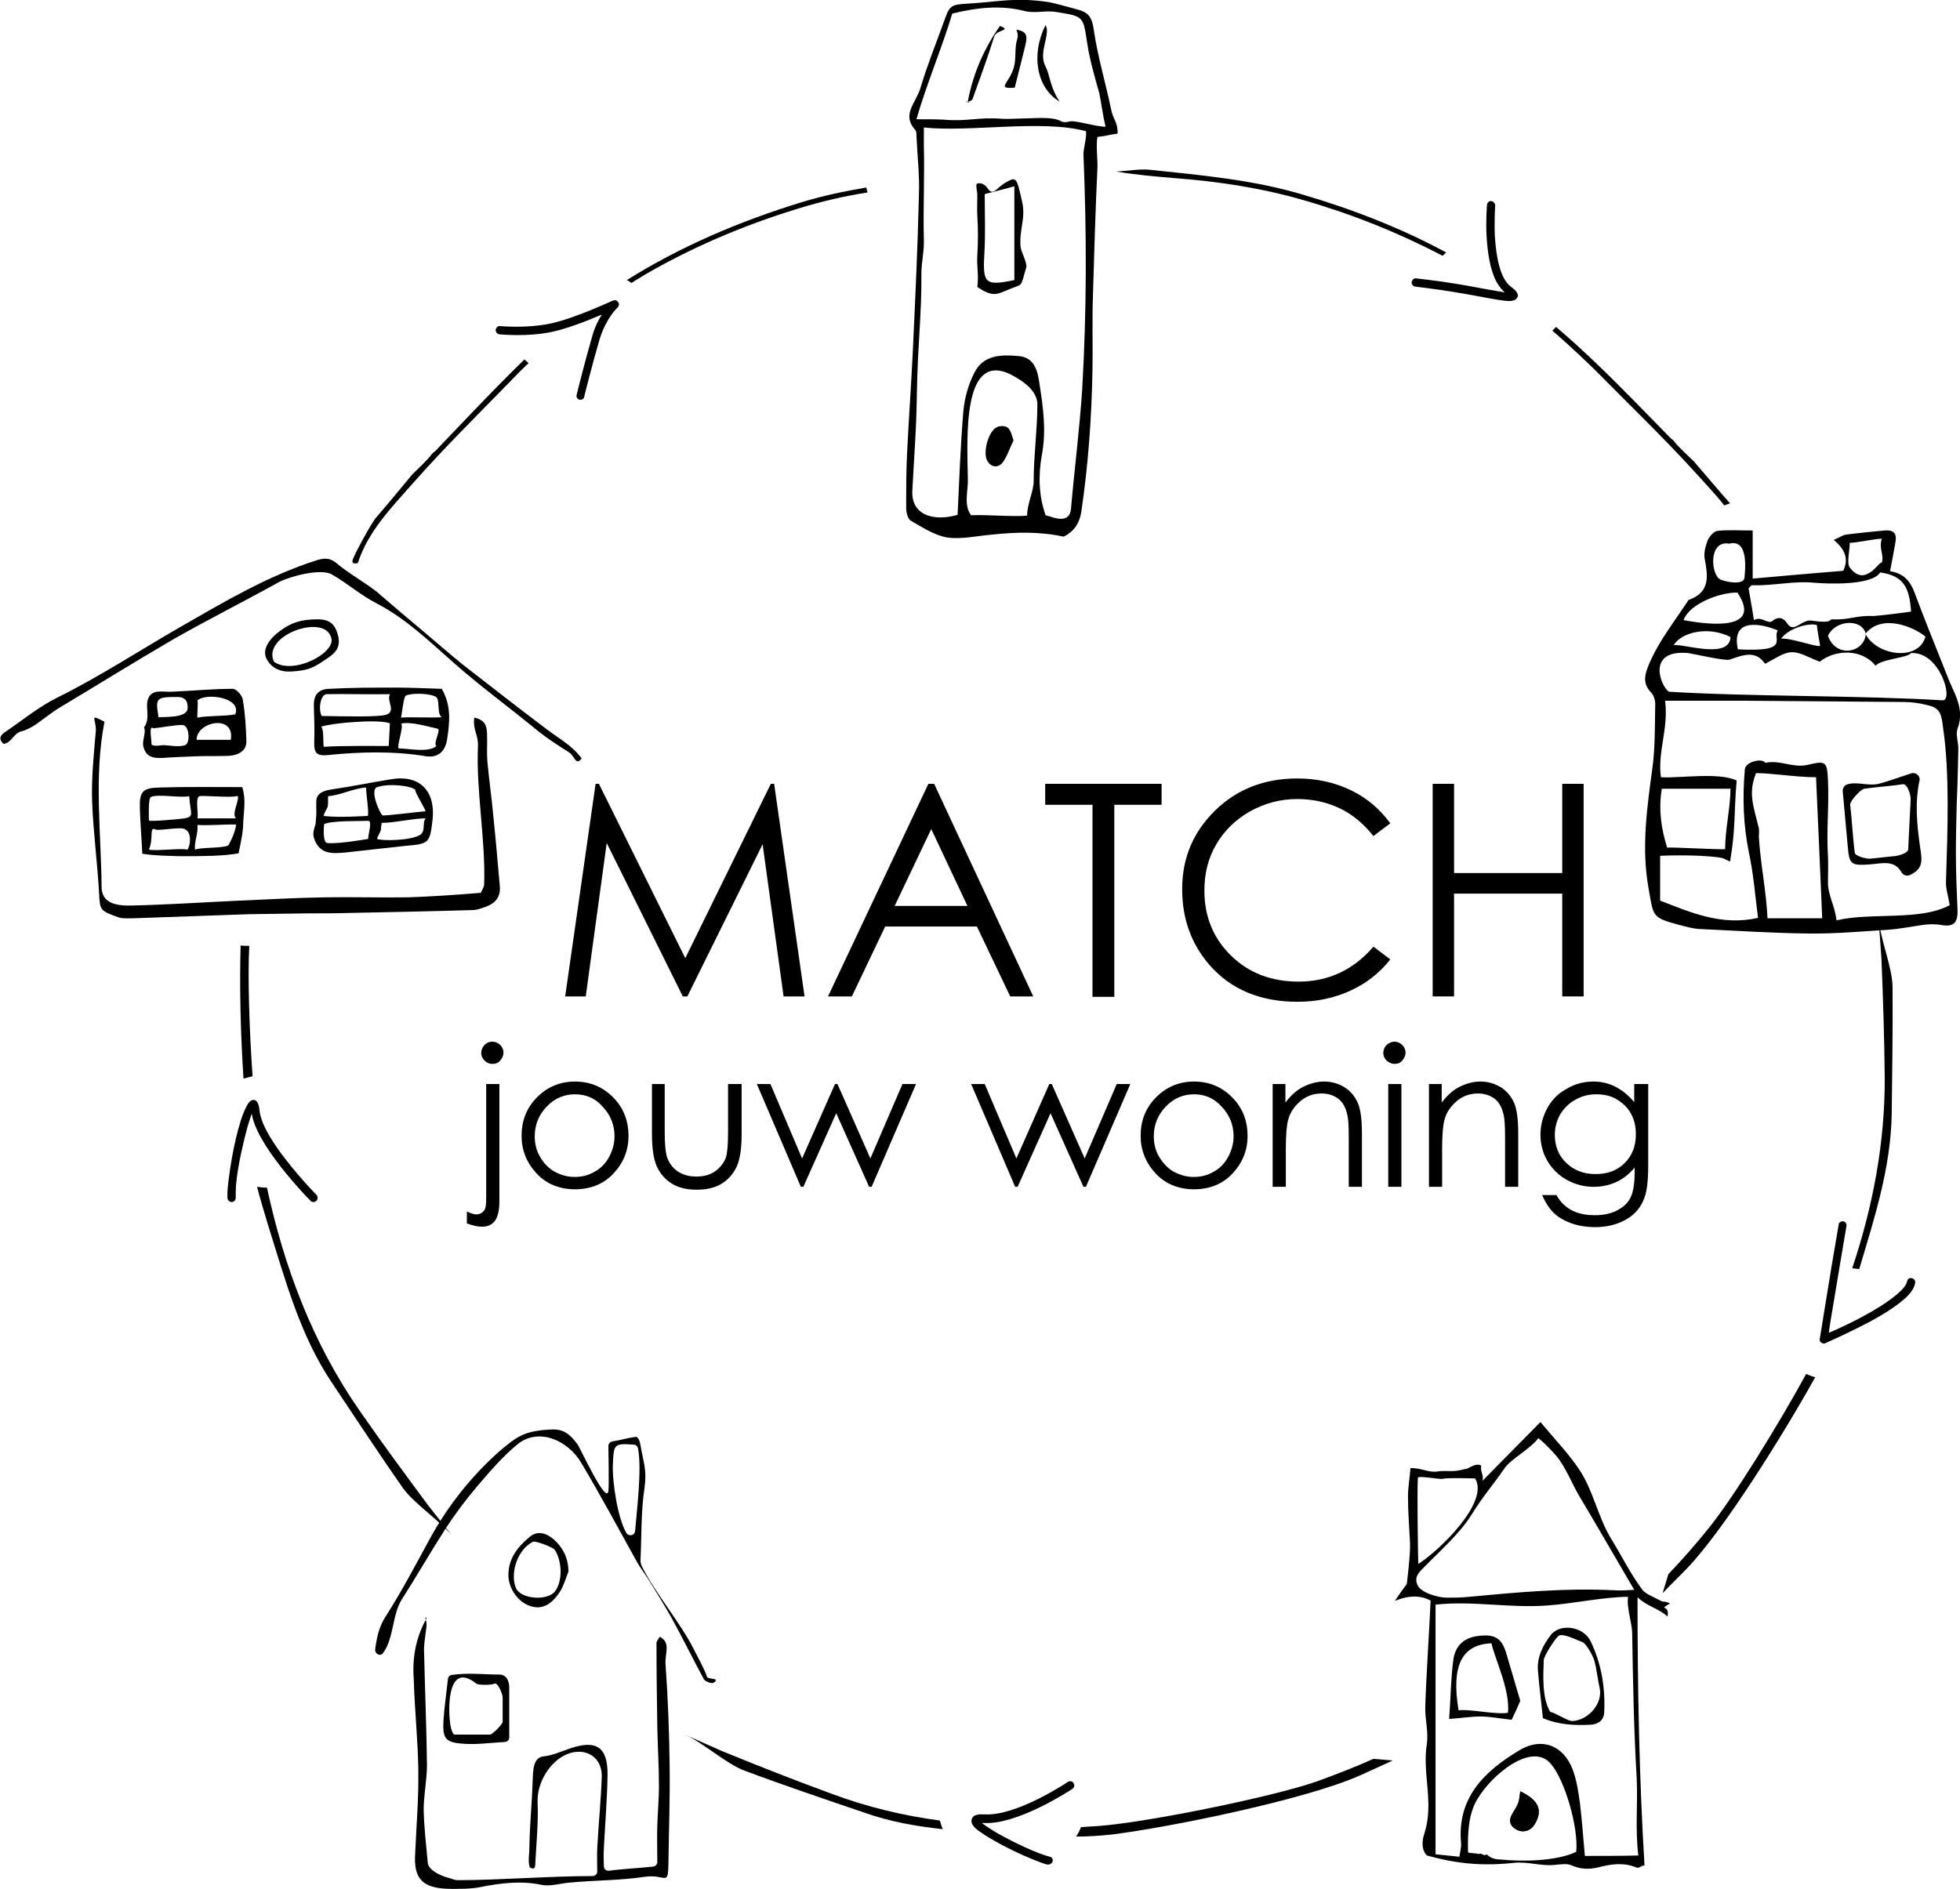 <?xml version="1.0" encoding="utf-8"?>
<!-- Generator: Adobe Illustrator 24.2.3, SVG Export Plug-In . SVG Version: 6.00 Build 0)  -->
<svg version="1.1" id="Laag_1" xmlns="http://www.w3.org/2000/svg" xmlns:xlink="http://www.w3.org/1999/xlink" x="0px" y="0px"
	 viewBox="0 0 476.5 459.3" style="enable-background:new 0 0 476.5 459.3;" xml:space="preserve">
<style type="text/css">
	.st0{fill:none;}
</style>
<g>
	<g>
		<path d="M369.6,435.6c-0.2,1.2-0.2,2-0.5,2.8c-0.3,0.9-0.9,1.7-1.4,2.6c-0.9,1.5-0.8,2.8,0.8,3.8c1.6,1,3.6,0.5,4.6-1.2
			C375.1,440.3,374.2,437.8,369.6,435.6z"/>
		<path d="M386.7,399.1c-1.8-3.7-7.5-4.4-9.7-1.5c-1.9,2.5-3.4,5.4-3.1,8.7c0.3,3.8,0.8,7.5,1.2,11.5c3.7,1.6,7.6,1.8,11.6,1.6
			c1.9-0.1,3.2-1.1,3.3-3C390.3,410.3,389.3,404.5,386.7,399.1z M382.3,418.5c-1.1,0.1-4.3-2.1-5.4-2.2c-2.1-3.4-1.7-9.1-1.6-12.6
			c0-1,2.8-5.3,3.6-5.9c1.1-0.8,4.8,1.2,5.8,1.5c0.9,0.3,2.5,3.2,2.9,4.5c0.6,2.2,0.8,4.5,1.3,6.7
			C389.7,414.3,386.1,418.3,382.3,418.5z"/>
		<path d="M366.3,402.4c-1.1-4-2.8-5.1-6.8-4.6c-3.8,0.4-5.8,2.6-6.2,6c-0.6,4.5-0.6,9.1-1,14.2c2.9-0.2,5.2-0.6,7.6-0.6
			c2.4,0,4.8,0.5,7.6,0.8c0.8-1.7,1.7-3.6,2.1-4.6C368.4,409.4,367.3,405.9,366.3,402.4z M354.6,415.9c-1.8-10.8,0.7-16,8-16.3
			c0.7,3.5,4.6,11.4,4,16.9C363.6,417,357.1,415.5,354.6,415.9z"/>
		<path d="M369.6,435.6c-0.2,1.2-0.2,2-0.5,2.8c-0.3,0.9-0.9,1.7-1.4,2.6c-0.9,1.5-0.8,2.8,0.8,3.8c1.6,1,3.6,0.5,4.6-1.2
			C375.1,440.3,374.2,437.8,369.6,435.6z"/>
		<path d="M403.6,389.2c-1.2-0.7-3.6-1.6-4.3-2.6c-3-4-5-8.2-7.6-12.4c-3.2-5.2-4.4-11.9-7.8-16.9c-2.6-3.9-6-7.4-9.4-11.5
			c-5.3,5.4-9.3,9.4-14.1,14.3c-0.2-0.1,0.2,0.1,0,0c0.4-1.4-0.6-2.3-0.3-3.7c-1.4-0.9-3.5,1.1-3.9,0.8c-2.9,0.9-4.5,0.3-6.6,0.6
			c-2.2,0.4-4.1-0.9-6.7-0.8c-0.2,2.6-0.6,4.7-0.6,6.8c0,3.8,0.3,7.6,0.5,11.5c0.1,2.9-0.8,9.9-0.8,9.9s-1.1,1.4-2.9,4.1
			c3.6-1.5,6.4-1.3,8.7-0.1c-0.3,6.9-1.1,19-1.3,25.8c-0.1,3,0.8,6.1,0.4,8.9c-1.2,7.5,1.8,14.4-0.6,21.9c-1.3,3.9,0.6,5.4,0.6,5.4
			c7.2,2,13.4,2.6,21,1.8c3.3-0.4,6.7,0.8,9.9,0.5c1.2-0.1,3-0.4,4,0c2.5,1.1,4.4,1.1,6.7,0.6c3.1-0.8,6.1-1.3,9.3,0
			c0.7,0.3,0.8-0.3,2-0.5c-1.3-21.4-1.7-43.2-1.7-65.2c2.4,2.3,5.2,2.7,7.3,4.7c0.6-3.2-2.5-1.3,0.6-3.2
			C404.5,389.2,404.5,389.7,403.6,389.2z M344.7,359.4c0-0.7,5.2,0.4,6,0.2c1.2-0.3,6.6-0.1,7.9-0.1c3.6,5.7-8.7,17.6-13.8,20.8
			C344.7,376.3,344.5,362.8,344.7,359.4z M383.2,450.3c-4.7,2.3-13.2,2.4-18,1.9c-1.3-0.1-2.4,0-3.8-1.3c-0.7,0.7-1.3-0.6-1.9,0
			c-0.1-0.3-2.6-0.2-2.6-0.5c-0.1-4.2,0-9.1,2.2-12.8c3.6-6.2,13.5-14.2,18-8.6C380.5,433,383.8,444.6,383.2,450.3z M385.3,451.3
			c-0.4-4.4-0.7-8.7-1.2-12.9c-0.4-2.8-0.8-5.6-1.8-8.2c-2.3-5.9-7.6-7.8-12.9-4.6c-8.5,5.1-15.2,11.5-14.2,22.6
			c0.1,0.9-0.2,1.9-0.4,3.3c-2-0.2-3.7-0.4-5.8-0.6c0-19.4,0-41.6,0-60.7c9.1-1,18.2,0.9,27.2,0.2c5.9-0.4,13.9-2.1,19.6-2.1
			c-0.4,2.6,1,6.6,1,8.7c0.2,11.8,0.4,23.6,1.1,35.4c0.3,6.2-0.4,12.4,0.4,18.8C394.8,451.3,389.3,451.3,385.3,451.3z M392.4,386.7
			c-11.8-0.6-23.5,0.5-35.3,1.6c-1.8,0.2-3.7,0.2-5.5,0.2c-1.7,0-6.2-1.1-7-3.1c-0.8-1.9,0.2-2.9,1.7-4.4c3.7-3.8,8.6-8.1,11.4-12.6
			c3.2-5.1,5.3-7.3,8.1-11.4c1.5-2.2,6.3-4.7,8.2-7.3c1.7,1.4,3.4,3.2,4.5,4.5c2.2,2.7,3.7,6.7,5.5,9.7c4.3,7.2,8.5,14.5,13.3,22.7
			C395.6,386.7,394,386.8,392.4,386.7z"/>
	</g>
</g>
<g>
	<path d="M103.5,393.9C104,393.1,103.2,393.1,103.5,393.9c0.4,1,0.1,2,0,3c-0.2,1.6-0.5,3.3-0.4,4.9c0.2,9.1,0.6,18.3,0.7,27.4
		c0,3.6-0.8,7.3-0.8,10.9c0.1,4.3,0.6,8.6,1,12.9c0.2,1.8,3.1,3.1,4.9,3.6c0.8,0.2,1.6,0.6,2.4,0.6c9.8,0,22.5-1,32.8-1
		c0.6,0,1.1-0.5,1.1-1.1c0-2.1-0.1-3.9,0-5.7c0.3-5.8,0.9-11.6,1.1-17.4c0.1-4.7-3.9-7.2-8.3-5.5c-4.1,1.6-7.5,6.8-7.3,11.7
		c0.2,5-0.3,10.1-0.6,15.5c-0.1,0.8-0.5,0.8-1.3,0.4c-0.3-0.2,0.1,0.2,0,0c-0.5-1.6-0.1-3.2-0.1-4.8c0.1-6.1,0.6-10.2,0.8-16.4
		c0.1-2.4,0.1-5.5,2.6-5.8c2.1-0.2,4.1-1.1,6.1-1.8c6.7-2.4,9.6-0.6,9.5,6.4c-0.1,6-0.6,11.9-0.9,17.9c-0.1,1.4,0,2.8,0,4.2
		c0,0.7,0.6,1.2,1.3,1.1c2.7-0.4,8.1-0.7,10.7-1c0.6-0.1,1-0.6,1-1.1c0-3.1-0.1-6.1,0-9c0.1-3.1,0.4-6.3,0.4-9.4
		c0-4.8-0.3-9.6-0.4-14.4c-0.1-6.8-0.2-13.6-0.2-20.5c0-0.4,0.4-0.8,0.8-1.5c2.8,1.5,1.2,4,1.4,6.7c0.6,8.3,0.9,16.6,1,24.9
		c0.1,7.9-0.2,15.8-0.3,23.7c-0.1,5.6-0.7,2.3-5.9,3.1c-6.1,0.9-12.1,0.8-18.2,1.4c-2.3,0.2-4.7,1-6.9,0.5c-4.9-1-9.9-0.4-14.8,0.6
		c-1.6,0.3-3.3,0.4-5,0.4c-7.1,0.2-11.1-0.8-10.8-7.9c0.3-7,0.9-14,0.8-21c-0.1-7.3-0.9-14.6-1.1-21.9
		C100.2,403.4,101,398.5,103.5,393.9z"/>
	<path d="M171.9,407.8c-0.8-2.3-2.1-4.5-3.2-6.7c-3.2-6.4-9.4-13.7-12.6-20.1c-0.2-0.4-0.4-1-0.4-1.4c0.3-6,0.1-12,1-17.9
		c0.6-4.3-0.3-6.2-1-10.3c-0.3-1.9-1-2-1-2c-2.6,0.3-3.2,0.7-5.8,1.1c-0.6,0.1-1,0.6-1,1.1v-0.4c0,1,0.2,10.5,0,11.4
		c-0.5,3.4-6.9-10.6-7.5-11.4c-1.7-2.2-3.1-3.7-6.2-3.6c-6.6,0.3-8.3,1.5-12.9,5.4C114.6,359,109,366,104.6,374
		c-3.5,6.4-6.9,12.9-10.8,19c-1.7,2.6-2.2,5.2-2.6,8.1c-0.1,0.9,1,1.7,1.7,1.1c0.1-0.1,0.1-0.1,0.2-0.2c2.7-3.6,2.2-9.3,4.6-13.1
		c3.6-5.6,6.9-11.4,10.5-17c2.4-3.7,5.1-7.3,8-10.7c3-3.5,6-7,9.5-9.9c5-4.2,12.2-1.3,15.6,4.4c4.7,7.9,9.1,16.1,13.6,24.2
		c0.8,1.4,1.8,2.7,2.7,4.1c1.9,3.1,3.8,6.1,5.6,9.3c2.7,4.9,5.2,10,7.9,15c0.2,0.4,0.9,0.7,1.5,0.9c0.5,0.2,1.1,0,1.4-0.5
		C174.3,408.1,172.1,408.3,171.9,407.8z M154.4,372.3c-0.1,1.1-1.5,1.4-2.1,0.5c-2.1-3.5-3.5-12.4-3.3-16.8c0.2-4.7,0.2-5.1,5.1-4.7
		c0.5,0,0.9,0.4,1,0.9C156.1,357.1,154.8,367.4,154.4,372.3z"/>
	<path d="M122.7,423.6c0.6,0,1.1-0.5,1.1-1.1c0-4.4,0-8.2,0-12.1c0-1.7-0.7-3.2-2.4-3.2c-3.8,0-7.7-0.5-11.6,0.1
		c-0.5,0.1-0.9,0.5-0.9,1c-0.4,3.6-0.9,7-1.1,10.3c-0.2,4.1,0.5,5.1,4.6,5.4C115.7,424.3,119,423.8,122.7,423.6z M115.8,409.4
		c0.5,0.4,3.7,0.4,4.4,0c0.8-0.4,2,2.5,2,3.4v5.9c0,0.6-2.5,3.1-3.1,3.1h-8.6c-0.6,0-1.1-2.5-1.1-3C108.9,414.7,109,404,115.8,409.4
		z"/>
	<path d="M134.7,374.4c-1.8-1.6-4-2.3-5.9-0.7c-2.9,2.4-5.2,5.2-5.2,9.3c0,3.3,2.4,6.7,5.5,7.6c2.6,0.8,4.9-0.3,7-3.5
		c0.9-1.4,1.4-3.1,2-4.7c0.1-0.1,0.1-0.3,0.1-0.5C138.1,378.8,136.9,376.4,134.7,374.4z M134.9,387c-1.8,2.3-8.1,1.9-9.4-0.7
		c-1.5-3.1-0.1-9.3,4.1-11.4c0.5-0.3,5,1.4,5.3,2C136.8,380,136.7,384.7,134.9,387z"/>
</g>
<circle class="st0" cx="259.5" cy="242.3" r="201.2"/>
<path d="M141.1,97.2c-0.1,0-0.2,0-0.2,0c-0.5-0.1-0.9-0.7-0.7-1.2c0-0.1,2.2-8.9,3.8-14.3c0.6-2.2,1.5-3.9,2.3-5.2
	c-3.3,1.4-8.3,3.4-12.1,4.2c-6.2,1.3-12.5,0.6-12.8,0.6c-0.5-0.1-0.9-0.5-0.9-1.1c0.1-0.5,0.5-1,1.1-0.9c0.1,0,6.3,0.6,12.1-0.6
	c5.9-1.2,15.2-5.6,15.3-5.6c0.5-0.2,1-0.1,1.3,0.4c0.3,0.4,0.2,1-0.2,1.3c0,0-2.7,2.5-4.3,7.6c-1.6,5.4-3.8,14.1-3.8,14.2
	C142,96.9,141.6,97.2,141.1,97.2z"/>
<g>
	<path d="M316.3,47.2c-11.9-3.5-24.3-4.6-36.6-5.9c-2.7-0.3-5.6,0.3-8.4,0.4c4.7,0.8,9.4,1.2,14.1,1.6c10.7,0.8,21.3,2.4,31.6,5.4
		c11.8,3.4,23,7.9,33.7,13.5c0.3-0.3,0.6-0.5,0.9-0.8C340.5,55.4,328.6,50.8,316.3,47.2z"/>
	<path d="M367.3,69.7c-2.7-2-3.6-7.6-3.9-12.5c-0.1-2.9,0-5.6,0.1-7.2c0-0.5-0.4-1-0.9-1.1c-0.6-0.1-1,0.4-1.1,0.9
		c0,0.3-0.3,3.6-0.1,7.5c0.2,3.8,0.8,8.2,2.4,11.2c0.6,1,1.2,1.9,2,2.6c-0.2,0-0.3,0-0.5-0.1c-1.4-0.2-3.3-0.6-5.2-0.9
		c-3.6-0.7-8.2-1.5-13.2-2.1c-0.9-0.1-1.7-0.2-2.6-0.3c-0.5-0.1-1,0.3-1.1,0.9c-0.1,0.5,0.3,1,0.9,1.1c0.8,0.1,1.6,0.2,2.4,0.3
		c4.9,0.6,9.4,1.4,13.2,2.1c3.7,0.7,5.9,1.1,7.3,1.1c0.5,0,0.8-0.1,1.1-0.2c0.4-0.1,0.6-0.4,0.8-0.7c0-0.1,0-0.1,0.1-0.2
		C369.2,71.2,368.1,70.3,367.3,69.7z"/>
</g>
<g>
	<path d="M459.9,270.8c0.1-10.3,0.3-20.5,0.2-30.8c0-4.6-3.1-12.1-3.4-16.7l0.7,9.8c0.4,9.6,0.7,19.1,0.8,28.7
		c0.1,16.1-2.9,31.6-7.9,46.6c0.6,0.1,1.1,0.1,1.7,0.2C455.7,296.2,459.7,283.9,459.9,270.8z"/>
	<path d="M415.4,371.6c-3.1,3.9-6.4,7.6-9.8,11.2l-1.4,4.6c2-2.1,4.1-4.1,6.1-6.2c8.7-9.1,23.1-32.1,31-46.3
		c-0.8-0.2-1.5-0.5-2.2-0.8C432.4,346.4,421.2,364.5,415.4,371.6z"/>
	<path d="M464.7,310.8c-0.6-0.1-1,0.3-1.1,0.9c-0.1,0.5-0.5,1.2-1.4,2.1c-2.2,2.2-6.9,5.4-15.1,9.2c-0.8,0.4-1.6,0.7-2.5,1.1
		l0.3-2.1l2.3-13.8l1.7-10.1c0.1-0.5-0.3-1.1-0.8-1.1c-0.5-0.1-1.1,0.3-1.1,0.8l-1.8,10.6l-2.8,17.2c-0.1,0.4,0.1,0.7,0.4,0.9
		c0.1,0,0.1,0.1,0.2,0.1c0.1,0.1,0.3,0.1,0.4,0.1c0.1,0,0.3,0,0.4-0.1c0,0,0.9-0.4,2.2-1c2-0.9,5.1-2.4,8.2-4
		c4.9-2.6,7.7-4.7,9.3-6.2c1.9-1.9,2-3,2.1-3.5C465.7,311.4,465.3,310.9,464.7,310.8z"/>
</g>
<g>
	<path d="M333.9,427.7c-4.5,2-9.1,3.8-13.8,5.5c-10.9,3.8-41.1,9.9-52.7,10.8c-1.5,0.1-3,0.2-4.6,0.3c-0.3,0.8-0.7,1.6-1.2,2.3
		c2.9,0,5.8-0.2,8.7-0.5c14.3-1.8,47.2-8.5,60.4-14.4c2.6-1.2,5.3-2.4,7.9-3.6L333.9,427.7z"/>
	<path d="M202.2,436.2c-9-3.3-17.9-6.8-26.7-10.4l-9-4c4.2,1.8,10.3,7.3,14.6,8.8c9.6,3.6,19.4,6.9,29.1,10.2c6.2,2.2,12.6,3.3,19,4
		c-0.3-0.7-0.5-1.4-0.7-2.1C219.5,441.5,210.8,439.4,202.2,436.2z"/>
	<path d="M260.7,435c0.5-0.3,0.6-0.9,0.3-1.4c-0.3-0.5-0.9-0.6-1.4-0.3c-0.1,0.1-12.5,8.4-20.3,7.9c-0.8,0-2.9-0.2-3.1,1.4
		c0,0.3-0.1,0.6,0.3,1.2c0.3,0.5,0.9,1.1,2,1.8c1.1,0.8,2.8,1.8,5.2,3.1c3.4,1.8,7.1,3.4,9.6,4.3c0.5,0.2,0.9,0.3,1.3,0.4
		c0.1,0,0.2,0,0.3,0c0.4,0,0.8-0.3,1-0.7c0.1-0.3,0-0.6-0.1-0.8c-0.1-0.2-0.3-0.4-0.6-0.4c-3.1-0.8-8.6-3.4-12.5-5.6
		c-1.1-0.6-2.1-1.3-2.9-1.8c-0.4-0.3-0.8-0.6-1.1-0.8c0.2,0,0.4,0,0.6,0C247.5,443.7,260.1,435.4,260.7,435z"/>
</g>
<g>
	<path d="M104.2,366.2c-5.7-7.7-11.4-15.4-16.8-23.2c-11.4-16.4-18.3-34.8-22.5-54.2c-0.8,0-1.6-0.1-2.4-0.2
		c0.8,3.2,1.8,6.3,2.7,9.4c4.2,13.3,7.7,26.7,15.6,38.4c5.7,8.5,11.3,17.1,17.2,25.5c2.6,3.7,9.4,8.2,12.2,11.9L104.2,366.2z"/>
	<path d="M77,290.6c0,0-1.3-1.3-3-3.2C70.1,283,63.5,275,63.1,270c-0.1-0.6-0.2-2.2-1.2-2.5c-0.1,0-0.3-0.1-0.4,0
		c-0.6,0-1.2,0.7-1.7,1.8c-1.8,3.5-3.4,11.2-4.1,16.7c-0.3,2.2-0.5,4.1-0.4,5.3c0,0.5,0.5,1,1,1c0,0,0,0,0,0c0.6,0,1-0.5,1-1
		c0-1.2,0-2.7,0.2-4.3c0.5-4.3,1.7-9.4,2.7-13.1c0.4-1.2,0.7-2.3,1-3.1c0.2,1.3,0.7,2.7,1.4,4.2c2.2,4.6,6.3,9.7,9.3,13.1
		c1.9,2.2,3.4,3.7,3.6,3.9c0.4,0.4,1,0.4,1.4,0C77.3,291.7,77.3,291,77,290.6z"/>
</g>
<g>
	<path d="M60.1,230c-0.5,0-1.1,0-1.6-0.1c-0.3,9.8,0,21.9,0.7,32.4c0.7-0.2,1.5-0.4,2.2-0.6c-0.8-11.5-1.2-24.3-0.8-31.7
		C60.5,230,60.3,230,60.1,230z"/>
</g>
<g>
	<path d="M25.4,175.5c-2.6,13.4-0.8,27-0.7,40.3c0.1,3.6,3.1,4.5,7.2,4.4c8.8-0.2,17.6-0.8,26.4-1.2c7-0.3,13.9-0.7,20.9-0.8
		c6.6-0.1,13.3,0.1,20,0c4.3-0.1,13.3-0.7,17.7-1.1c0.3-0.7,0.7-1.3,0.8-1.9c0.4-10.8-2-23-1.5-33.8c0.1-2.7-1.3-4-0.9-6.9
		c2.8,0.6,3,2.2,3.1,3.8c0.1,2.3-0.1,4.7,0.1,7c0.4,4.3,1,8.5,1.4,12.8c0.6,5.8,1.1,11.5,1.6,17.3c0.3,2.8-1.2,4.4-3.7,5.2
		c-0.9,0.3-1.9,0.7-2.9,0.7c-10,0.3-19.9,0.5-29.9,0.7c-3.3,0.1-6.6,0.1-9.9,0.1c-4.8,0.1-9.6,0.1-14.4,0.2
		c-9.5,0.3-18.9,0.7-28.4,1c-1.2,0-2.4,0.1-3.4-0.2c-4.5-1.6-4.6-1.7-4.8-5.7c-0.4-7.4-1.4-14.9-1.7-22.3
		c-0.2-5.8,0.4-11.6,0.9-17.4C23.4,174.7,21.5,173.5,25.4,175.5z"/>
	<path d="M141.4,184.4c-1.4,2-1.8-0.7-3-1.4c-3.1-2-5.5-3.5-8.3-5.8c-6.8-5.6-13.6-10.5-20.1-16.3c-5.9-5.2-11.4-10.5-18.3-14.1
		c-4.1-2.1-7-4.8-11-7.1c-2.7-1.6-10.3,0.5-12.8,1.8c-8.1,4.5-17.4,9.2-25.5,13.8c-9.8,5.7-18.1,10.9-27.8,16.7
		c-2,1.2-4.2,3-6.1,4.3c-1.1,0.7-2.3,1.3-3.5,1.6c-1.7,0.5-2.2,2.7-4.1,3c-1.4-1.2-0.8-2.2,0.5-3c4.1-2.8,8-6,12.4-8.2
		c10.3-5.1,19.9-11.4,29.8-17.1c10.8-6.2,21.5-12.6,33.5-16.4c2-0.6,3.3-0.5,4.9,0.9c2.4,2,5.1,3.6,7.7,5.4c0.9,0.7,1.9,1.3,2.7,2.1
		c3.5,3,7,6,10.6,9c3.2,2.7,6.3,5.4,9.5,8c6.8,5.3,13.6,10.6,20.5,15.8C135.9,179.6,139.1,181.3,141.4,184.4z"/>
	<path d="M107.4,167.5c-3.7-0.1-7.3-0.3-11-0.3c-5.5,0-10.9,0-16.4,0.3c-2.8,0.1-3.8,1.7-3.7,4.3c0.1,2.8,0.2,5.6,0.1,8.4
		c-0.1,2.9,0.5,3.7,3.4,3.4c7.9-0.8,15.9-1,23.8,0.3c2.9,0.4,4.6-1.1,5.1-4.1C109.3,175.7,109.8,171.7,107.4,167.5z M78.8,181.6
		c-0.4,0,0.1-3.9-0.7-4.9c2.6-0.9,14-1.9,16.7-0.8l-0.3,5.5C92.7,181.4,83,181.3,78.8,181.6z M78.2,174.1c-0.9-1.8-0.2-5.3,1.2-5.3
		c3.9-0.1,10.9,0.1,15.4,0c-0.9,1.7,1.6,4.1-0.9,5C92,174.4,83.5,174.2,78.2,174.1z M98.6,169.2c0.9-0.6,5.2-0.8,7.3,0.2
		c1.2,0.6,0.2,4.2,1.5,5c-2.8,0.2-7.5-0.1-9.9,0.1C97.7,173.4,98.2,169.4,98.6,169.2z M97.5,176c2-0.7,7,0.8,8.9,1.2
		c0.9,0.2-1.2,3.7-0.3,4.2c-1.9,1.7-6.8,0.6-9.1,0.6C96.2,182,98.3,176.6,97.5,176z"/>
	<path d="M95,189.5c-4.9,0.8-9.8,1.8-14.6,2.5c-1.8,0.3-3.5,0.9-3.5,2.9c-0.1,2.7,0.2,1.7-0.2,5.6c-0.4,1.1-0.7,2.2-0.4,3.2
		c1.3,4.1,4.4,3.9,7.7,3.6c4.8-0.5,9.6-1.1,14.4-1.6c6-0.5,6.1-0.6,6.8-6.7C105.8,192.1,101.8,188.3,95,189.5z M78.8,200.4
		c1.8-0.9,8.9-0.7,10.7-0.8c1.1-0.1,0,3.3,0,4.4c0,0-7.3,1.3-9.9,1C78.3,204.9,78.8,200.4,78.8,200.4z M89.4,198.4
		c0,0-7.4,0.5-10.7,0c0-0.6,0.9-1.8,1-2.4c0.1-0.4,0-2.2,0.1-2.4c2.9-0.2,6.1-1.9,9.2-2.1C88.9,192.2,89.8,198,89.4,198.4z
		 M91.7,191.4c3-1,8.4-0.3,9.3,0.7c-0.4,0.2,2.8,5.2,2.4,5.2c-2,0.1-8.5,1-10.4,1C91.8,196.9,90,191.9,91.7,191.4z M91.7,204
		c-0.2-0.1,0.9-1.9,0.9-2.2c0-0.5,0.1-1,0.2-1.7c3.1,0,7.6-1.1,10.7-1.1c-0.9,0.9,0,2.9-1.2,3.9C100.1,204.5,92.5,204.5,91.7,204z"
		/>
	<path d="M59,170c-0.2-1-1.6-2.5-2.4-2.5c-4.9,0-9.9,0.5-14.8,0.7c-2.3,0.1-4.5-0.6-5.6,1.3c-1.2,2.2,0.6,5-1.2,7.4
		c0.6,0.9-0.4,3-0.2,4.4c0.6,2.9,2.5,3.1,4.8,3c2.8-0.2,5.6-0.3,8.4-0.4c2.5-0.1,5,0,7.4-0.1c2.9-0.1,4.6-1.5,4.5-3.6
		C59.8,176.9,59.6,173.4,59,170z M43.3,169.5c2.7,0,2.3,2.6,2.3,2.9c-0.3,2.2-5.5,1.9-7.1,2c0-1.1-0.7-3.1,0-4.1
		C39.1,169.4,41.2,169.5,43.3,169.5z M45.3,181c-1,0.8-3.9,0.3-5.3,0.2c-0.7-0.1-2.5,0.5-3.2-0.2c0.2-0.4-0.8-5,0.5-3.9
		c1.4-0.1,5.7-0.9,7.1-0.8C46,176.4,46.2,180.2,45.3,181z M57.2,173.7c-2.3,0.5-6.8,0.3-9.2,0.8c-0.1-0.5,0.2-3.7,0-4.2
		C50.2,168.4,58.8,169.6,57.2,173.7z M47.8,179.9c0-4.5,9.4-6.3,8.3,0C53.4,179.9,50.9,179.9,47.8,179.9z"/>
	<path d="M59.1,200.9c0.1-4,0.8-6.1-0.2-9.5c-5.9,0-14.2-0.1-20.1,0.1c-4.2,0.1-4.9,1-4.8,5.1c0.1,3.4,0.4,6.9,0.6,11
		c3.1,0.5,6.1,0.5,9.2,0.6c5.1,0,10.5,0,14.2-0.7C58,207.4,59,203.2,59.1,200.9z M45.6,206.6c-1.8-0.4-7.6,0.4-9.4,0
		c1.2-2.7,0-5.7,1.6-4.9c0.8,0.4,5.9-0.7,7.1-0.1C46.7,202.4,46.3,205.5,45.6,206.6z M44.9,199c-0.7,0.1-8.7,0.9-8.7,0.5
		c0-1-0.2-5.4,0.5-5.7c1.7-0.8,7.1,0.3,9.3-0.2C46.3,198,47.3,198.5,44.9,199z M57.4,199c-2.1,0-7.3,0-9.4,0
		c0.3-1.1-0.6-5.1,0.5-5.4c0.9-0.2,7.7,0.4,8.9,0C59,193.1,56,198,57.4,199z M47.4,206.6c-0.2-2.1,0.8-3.7,0.6-6
		c2.8,0.2,6.9-0.2,9.4-0.1c-0.2,2.2-1.9,5.1-1.9,5.1C53.9,206.3,49.1,206,47.4,206.6z"/>
	<path d="M82.2,154.6c-0.7-2.8-2-4-5-4c-4.2,0-6.5,0.9-9.1,2.8c-2.5,1.8-4.5,4.5-3.3,6.8c1.3,2.5,3.7,3.2,5.8,3.1
		c4.7-0.2,6-1.2,9.1-3.3C81.8,158.6,82.8,157.2,82.2,154.6z M66.6,160.9c-3-6.4,12.2-11.8,13.9-5.9
		C81.9,158.7,71.2,164.3,66.6,160.9z"/>
</g>
<g>
	<path d="M411.8,112.2c-0.4-0.4-4.4-4.1-4.8-4.9c-0.2-0.3-0.6-0.5-0.9-0.8c-2.9-3-5.9-6-8.8-9c-6.1-6.2-12.3-12.3-19-18
		c-0.3,0.3-0.6,0.6-0.9,0.9c3.6,3.1,7,6.3,10.4,9.6c8,8.1,16.2,16,23.9,24.4c2.5,2.8,5.2,5.6,7.5,8.5c0.5-0.2,0.9-0.3,1.4-0.5
		C419.2,120.9,412.1,112.5,411.8,112.2z"/>
</g>
<g>
	<path d="M466.7,189.6c0-0.1,0-0.2,0-0.2c-0.1-1-1.2-1.7-2.2-1.3c-2.5,0.8-4.9,1.7-7.4,2.4c-2.6,0.8-5.5-0.5-7.9,0.2
		c-0.8,0.2-1.3,1-1.2,1.8c0.4,4.6,0.8,8.9,1.2,13.2c0.4,4.6,0.8,4.8,5.4,4.5c2.7-0.2,5.9-1.2,7.6,1.8c0.4,0.8,1.4,1.2,2.3,0.7
		c2.9-1.5,2.9-3.1,2.3-6.7C466,200.4,465.5,195,466.7,189.6z M460.4,208.2c-1.8,0.2-3.7,0.4-5.7,0.6c-0.9,0.1-3.7-0.6-3.8-1.5
		c-0.4-3.1-0.7-8.2-1.1-11.6c-0.1-0.9,2.5-3.7,3.4-3.9c2.7-0.4,7-0.7,9.4-1.1c1.1-0.2,2,2.7,1.9,3.8c-0.2,3.3-0.4,8.6-0.6,12.1
		C463.8,207.5,461.2,208.2,460.4,208.2z"/>
	<path d="M476.1,182.1c0-1.7-0.7-3.5-0.2-4.9c1.4-3.7,0.2-6.8-1.3-10c-0.8-1.7-1.4-3.4-2.1-5.1c-2.3-5.8-4.7-11.7-6.9-17.6
		c-1-2.8-2.4-5-6.1-5.6c0.5-2.5,0.9-4.8,1.3-7c0.4-2.2-0.4-3.1-2.7-2.9c-3.1,0.3-6.2,0.6-9.3,1c-0.8,0.1-1.6,0.7-3,1.3
		c2.8,2.3,3.7,4.7,2.3,7.5c-7.3,0.6-14.3,1.2-22,1.9c0-3.9,0-7.5,0-11.7c-3.1,0-5.8-0.2-8.6,0.1c-0.8,0.1-1.9,1.3-2.3,2.2
		c-0.5,1.3-1,3-0.8,4.4c0.8,4.3,1.5,8.3-3.9,10.2c-3.3,5.1-7.2,9.9-9.6,15.6c-1,2.4-1.7,4.6,0.5,6.9c0.7,0.7,1.1,2.1,1,3.2
		c-0.1,5.1,0,10.3-0.7,15.3c-1.3,9.7-2.7,19.3-0.9,29.2c1.2,6.9,0.8,7,7.4,8.8c1.6,0.4,3.2,0.9,4.9,1c8.8,0.4,17.6,1,26.4,1.1
		c6.5,0.1,12.9-0.5,19.4-0.9c2.9-0.2,5.8-0.8,8.7-1.2c1.4-0.2,2.9-0.2,4.2,0c3,0.6,4.2-0.4,4.1-3.5c-0.2-4.6-0.4-9.3-0.4-13.9
		c0-4,0.1-8,0.2-12C475.9,191,476,186.6,476.1,182.1z M468.1,154.8c-1.7,6.2-12,4.6-14.6-0.7C457.6,149.1,465.3,152.5,468.1,154.8z
		 M449.7,132c1.6,0,6.1-1,7.8-1c-0.8,2.3,0.6,4,0,5.8c-0.7-0.4-4,6.2-7.8,1.2C448.9,136.9,449.7,133.9,449.7,132z M426,142.3
		c4.9,0.2,10.1-1.1,15-0.6c3.5,0.3,14.1,0.7,16.1-2.5c5.6,0.8,7.1,3.5,7.5,9.5c-0.7,0.2-8.5,1.1-9.2,1.1c-4.2-0.2-5.7,1-9.9,0.8
		c-1,0,0.2,1.1-5.2,0.3c-2.3-0.3-4.2,3.2-5.8,0.7c-0.9-1.4-2.2-1.8-3.6-0.6c-1.1,0.9-2.7-1.3-4.5-0.2c-0.3-2.1-1.1-6.6-1.3-7.7
		C425.5,142.6,425.8,142.3,426,142.3z M453.6,154.2c-0.4,4.6-7.3,5.9-9.2,0.4C446.3,150.6,452.8,150.4,453.6,154.2z M442.5,157.1
		c-1.6,0.1-7.1-2-9.5-1.8c2-2.7,7-3.9,8.7-3.3C441.7,152.3,442.4,156.7,442.5,157.1z M432.2,153.3c-1.4,2.1,3.3,5.3-9.7,4.6
		C420.7,149.7,428.9,151.9,432.2,153.3z M420.4,132.2c4.7-1.2,3.9,6.2,3.7,8.3c-0.2,1.8-4.3,1.1-5.9,0.4
		C415.9,139.7,415.3,131.3,420.4,132.2z M422.4,144.1c6.8,10.3-9.7,7.3-13.1,6.7C410.7,146.8,418.2,144,422.4,144.1z M420.7,154.9
		c-0.2,5.6-11.7,1.5-13.8,2C408.5,154,414.9,152,420.7,154.9z M410.4,158.8c0.9,0.1,9.1,2,10.1,1.6c3.2-1.1,6.3-2.4,8.6,1
		c2.3-1.1,4.3-2.7,6.4-2.8c2.1-0.1,4.2,1.3,6.9,2.3c3.8-3,10.2-3.2,13.6,1c1.1-1.6,7.8-1.9,8.6-3.1c7-0.4,10.4,11.5,7.7,11.5
		c-19.1-1.2-47.6-0.9-66.6-2.1C403.7,166.8,400.2,157.9,410.4,158.8z M429.7,223.3c-0.3-6.7-1.7-13.1-2.1-19.8c0-0.5,0.1-1.7,0-2.1
		c-1.4-5.7-2.6-8.5-0.7-13.4c3.8,0,9.9,1,14.6,1c0.5,11.2,1,22.4,1.5,34.3C438.6,223.3,433,223.3,429.7,223.3z M472.4,177.1
		c1.6,10.8,1.1,24.7,0.7,37.1c-0.1,1.8,0.5,3.5,0.9,5.9c-7.1,3.9-19.2,1.7-27.5,3.7c-0.5-3.7-2.1-6.2-2.1-9.1c0-2.3,0.1-4.2,0-6.5
		c-0.4-6.6,0.3-11.9,0-18.6c-0.2-4.6-0.7-4.6-5-3.6c-3.6,0.8-6.7-1.3-10.2-0.5c-0.9-1.3-4.8-0.2-5,1.5c-0.6,6.8-0.4,13.6,1,20.4
		c1.1,5.1,1.5,10.4,2.2,15.8c-8.9,2-16.3-1.3-23.8-4.2c0-6.3,0-10.9,0-10.9s8.5-0.4,14.3,0.4c1.3,0.2,0.9,0.2,2.7,1
		c1.4-8.2,0.9-11.5,1.6-19.7c-4.3-2.1-14.1-0.5-18.4-0.8c-0.9-6,1.9-11.9,1-18.6c6.3,0,13.5,0,19.1,0c13,0.1,25.9,0.2,38.9,0.3
		c2,0,4,0.3,5.9,0.8C471.9,172.2,472,174,472.4,177.1z M404,191.8c2.1,0,14.4,0,16.7,0c0,4.6-1.3,9.8-1.3,14.7
		c-2,0.1-12.5-0.5-14.1-0.4C403.8,201.3,403.2,196.8,404,191.8z"/>
</g>
<g>
	<path d="M114.5,100.6c-2.9,3-5.8,6.1-8.7,9.1c-0.3,0.3-0.7,0.5-0.9,0.8c-0.4,0.8-4.4,4.6-4.7,4.9c-0.3,0.4-7.8,9.4-8.8,10.5
		s-5.5,9.3-5.7,10.4s1.3,0.6,1.3,0.6c2.5-7.7,8.1-13.4,13.3-19.3c7.5-8.5,15.6-16.5,23.6-24.7c1.5-1.6,3-3.1,4.6-4.6
		c-0.3-0.3-0.7-0.6-1-0.9C123.1,91.7,118.8,96.1,114.5,100.6z"/>
	<path d="M194.8,49.2c-15,4.6-29.3,10.7-42.4,18.9c0.4,0.2,0.7,0.4,1.1,0.7c1.9-1.2,3.9-2.4,5.9-3.5c11-6.1,22.6-10.9,34.7-14.6
		c5.5-1.7,11.1-3,16.8-3.9c-0.1-0.4-0.2-0.8-0.3-1.2C205.3,46.5,200,47.6,194.8,49.2z"/>
</g>
<g>
	<g>
		<path d="M248.1,59.9c-0.3-4.3,1.3-6.8,0.4-10.8c-1.4-6.2-1.4-6.2-4.2-4.6c-2,1.2-2.9,3.3-4.2,1.3c-0.5-0.8-1.4-1.4-2.4-1.2
			c-0.7,0.1-0.1,1.7-0.1,3c0,2.1-0.1,2.8,0,4.9c0.2,3,0.2,6.5,0,9.5c-0.2,2.8,0.4,4.7,0,7.8c3.6,2.4,4.6,1.9,7.6,0.6
			c3.6-1.5,2.8-0.2,4.3-5.4C249.8,64,248.1,60.9,248.1,59.9z M246.6,68.1c-7.1,1.5-7.7,0.8-7.3-6.2c0.3-4.8,0.1-9.6,0.1-14.7
			c2.2-0.6,4.4-1.1,7.2-1.9C246.6,53.3,246.6,60.7,246.6,68.1z"/>
		<path d="M270.1,26.5c-1.3-6.3-3.3-13-4.2-19.3c-0.6-4.4-2.3-4.4-5.8-5.4c-1.1-0.3-4.1-1.1-5.2-1.3c-8.4-1.2-11.4-0.1-19.9,0.4
			c-3.3,0.2-4.1,0.4-5.1,3.2c-2,5.6-4.4,11.5-6.1,17.2c-1.1,3.8-4.7,6.5-1.3,10.3c0.3,0.3,0.3,0.9,0.3,1.4c0.2,4.8,0.8,9.6,0.6,14.4
			c-0.3,12.8-0.9,25.6-1.5,38.3c-0.4,8.3-1,16.6-1.4,24.9c-0.2,4.3-0.2,8.6-0.2,12.9c0,1.1,0.4,2.7,1.1,3.1c2.8,1.6,5.8,3.6,8.9,4.1
			c3.5,0.5,7.2-0.4,10.9-0.7c5.7-0.6,11.4-0.8,17.4,0.5c2.3-1.2,3.8-2.9,4.3-6.2c1.7-11.5,2.5-23,2.7-34.6
			c0.1-5.8-0.1-11.7,0.1-17.5c0.3-10.4,0.6-20.9,1.1-31.3c0.1-1.9-0.4-5.6,0-7.6c2-0.2,2.6-0.5,4.9-0.8
			C271.8,29.7,270.6,29.1,270.1,26.5z M251.3,117c0,2.5-1.6,5.5-1.6,8.4c-4,0.3-9.8-0.3-13.6-0.1c-1.9-2.4-0.7-6-0.8-8.9
			c-0.2-10.1-1.3-30.7,10.1-25.5c3.6,1.8,6.7,4.2,6.8,7.3C252.2,104.5,251.3,110.7,251.3,117z M263.1,94.6
			c-0.6,9.3-1.9,19.6-2.7,28.8c-0.1,1-0.2,4-5.1,2.2c-0.4-0.1-0.7-0.2-1.1-0.3c-1.7-4.8-1.8-9.8-0.9-14.7c1.1-5.9,0.3-11.6-0.6-17.3
			c-0.4-2.9-1.1-6.3-4.9-6.7c-4.2-0.4-8.7-0.4-10.9,4c-1.5,2.9-2.4,6.2-2.7,9.4c-0.7,8.4-1,16.9-1.4,25.2c-6,1.7-11.3,0-11-5.9
			c0.4-8,1-15,1.1-23.5c0.2-12.3,1.2-19.6,1.1-29.2c0-2.8,0.7-5.5,0.6-8.3c-0.2-7.3,0.2-15.5,0-22.8c0-1.6,0-2.7,0-4.5
			c11.1,1.2,28.7-2,39.4,0.9c0.3,1.2-0.7,4.6-0.6,5.7C264.2,56.8,264.2,75.5,263.1,94.6z M260.3,29.5c-3.2,0.7-1.2-0.6-6.2-0.8
			c-1.7-0.1-8.7,0.3-10.3,0.2c-6.1-0.5-8.3,0.7-14.4,0.2c-1.3-0.1-4.6-0.1-6.6-0.1c2.4-8.4,6.4-17.9,8.7-25.7
			c6.2-1.5,11.8-2.1,17.7-0.6c2.4,0.6,5-0.2,7.5,0.2c6.8,1.1,6.6,1,7.6,7.5c0.6,4.1,1.8,8.1,2.9,12.1c0.4,1.5,1,6.3,1.6,8.3
			C266.9,30.9,261.6,29.3,260.3,29.5z"/>
	</g>
	<path d="M235.3,24.6c1.3,1.1-1.2-0.6-0.2,0.3c0.8-0.4,1.2-0.5,1.3-0.7c1.8-5.1,3.7-10.1,5.3-15.3c0.6-1.8,4.4-1.4,1.4-2.6
		C239.4,11.6,236.7,17.4,235.3,24.6z"/>
	<path d="M257.6,24.7c-2.3-3.4-2.4-6.6-3.4-8.5c-1.9-3.4,1.3-7.8,0-10.1C250.5,13.4,252.1,21.5,257.6,24.7z"/>
	<path d="M246.7,21.3c0.8-3.3,1.7-6.6,2.5-10c0.3-1.4,0.9-3.2-1-3.8c-2.1-0.7-0.3,0-0.9,2c-0.7,2.2-0.2,4.6-0.8,6.8
		C245.4,20.3,242,21.7,246.7,21.3z"/>
	<path d="M245,104c-0.6-0.5-2-0.5-2.7-0.1c-2,1-3.3,5.9-2.4,7.9c0.8,1.8,2.7,2.2,3.9,0.6c1.1-1.5,1.7-3.5,2.6-5.3
		C246,105.9,245.8,104.7,245,104z"/>
</g>
<g>
	<path d="M137.4,242.3l7.4-51.7h0.8l21,42.4l20.8-42.4h0.8l7.4,51.7h-5.1l-5.1-37l-18.3,37H166l-18.5-37.3l-5.1,37.3H137.4z"/>
	<path d="M227.1,190.6l24.1,51.7h-5.6l-8.1-17h-22.3l-8.1,17h-5.8l24.4-51.7H227.1z M226.4,201.6l-8.9,18.7h17.7L226.4,201.6z"/>
	<path d="M254.1,195.7v-5.1h28.3v5.1h-11.5v46.7h-5.3v-46.7H254.1z"/>
	<path d="M338,200.2l-4.1,3.1c-2.3-2.9-5-5.2-8.1-6.7s-6.6-2.3-10.4-2.3c-4.1,0-7.9,1-11.5,3c-3.5,2-6.2,4.6-8.2,8
		s-2.9,7.1-2.9,11.3c0,6.3,2.2,11.6,6.5,15.8s9.8,6.3,16.4,6.3c7.2,0,13.3-2.8,18.2-8.5l4.1,3.1c-2.6,3.3-5.8,5.8-9.7,7.6
		s-8.2,2.7-12.9,2.7c-9,0-16.2-3-21.4-9c-4.4-5.1-6.6-11.2-6.6-18.4c0-7.6,2.7-13.9,8-19.1s12-7.8,20-7.8c4.8,0,9.2,1,13.1,2.9
		C332.4,194.1,335.5,196.8,338,200.2z"/>
	<path d="M348.3,190.6h5.2v21.7h26.3v-21.7h5.2v51.7h-5.2v-25h-26.3v25h-5.2V190.6z"/>
</g>
<g>
	<path d="M118.1,263.6h3.3v28.7c0,2.1-0.4,3.6-1.1,4.6c-0.8,1-1.8,1.4-3.1,1.4c-1.1,0-2.3-0.3-3.7-0.8v-2.9c0.9,0.4,1.6,0.7,2.3,0.7
		c0.9,0,1.5-0.4,2-1.1c0.3-0.5,0.4-1.4,0.4-2.9V263.6z M119.7,253.3c0.7,0,1.4,0.3,1.9,0.8c0.5,0.5,0.8,1.1,0.8,1.9
		c0,0.7-0.3,1.3-0.8,1.9s-1.1,0.8-1.9,0.8s-1.4-0.3-1.9-0.8c-0.5-0.5-0.8-1.1-0.8-1.9c0-0.7,0.3-1.4,0.8-1.9
		C118.3,253.6,118.9,253.3,119.7,253.3z"/>
	<path d="M139.8,263c3.8,0,7,1.4,9.6,4.2c2.3,2.5,3.4,5.5,3.4,9c0,3.5-1.2,6.5-3.6,9.1c-2.4,2.6-5.6,3.9-9.4,3.9
		c-3.8,0-7-1.3-9.4-3.9c-2.4-2.6-3.6-5.7-3.6-9.1c0-3.5,1.1-6.5,3.4-9C132.8,264.4,136,263,139.8,263z M139.8,266.1
		c-2.7,0-5,1-6.9,3c-1.9,2-2.9,4.4-2.9,7.2c0,1.8,0.4,3.5,1.3,5c0.9,1.6,2.1,2.8,3.5,3.6c1.5,0.8,3.1,1.3,4.9,1.3
		c1.8,0,3.4-0.4,4.9-1.3c1.5-0.8,2.7-2.1,3.5-3.6s1.3-3.2,1.3-5c0-2.8-1-5.2-2.9-7.2C144.8,267.1,142.5,266.1,139.8,266.1z"/>
	<path d="M158.4,263.6h3.2v11.7c0,2.8,0.2,4.8,0.5,5.9c0.5,1.5,1.3,2.7,2.6,3.6c1.3,0.9,2.8,1.3,4.6,1.3c1.8,0,3.3-0.4,4.6-1.3
		c1.2-0.9,2.1-2,2.6-3.4c0.3-1,0.5-3,0.5-6.1v-11.7h3.3v12.3c0,3.4-0.4,6-1.2,7.8c-0.8,1.7-2,3.1-3.6,4.1c-1.6,1-3.6,1.5-6.1,1.5
		s-4.5-0.5-6.1-1.5c-1.6-1-2.8-2.4-3.6-4.1c-0.8-1.8-1.2-4.4-1.2-8V263.6z"/>
	<path d="M184,263.6h3.3l7.7,18.1l8-18.1h0.6l8,18.1l7.8-18.1h3.3l-10.8,25h-0.6l-8-17.9l-8,17.9h-0.6L184,263.6z"/>
	<path d="M236.1,263.6h3.3l7.7,18.1l8-18.1h0.6l8,18.1l7.8-18.1h3.3l-10.8,25h-0.6l-8-17.9l-8,17.9h-0.6L236.1,263.6z"/>
	<path d="M290.3,263c3.8,0,7,1.4,9.6,4.2c2.3,2.5,3.4,5.5,3.4,9c0,3.5-1.2,6.5-3.6,9.1c-2.4,2.6-5.6,3.9-9.4,3.9
		c-3.8,0-7-1.3-9.4-3.9c-2.4-2.6-3.6-5.7-3.6-9.1c0-3.5,1.1-6.5,3.4-9C283.3,264.4,286.5,263,290.3,263z M290.3,266.1
		c-2.7,0-5,1-6.9,3c-1.9,2-2.9,4.4-2.9,7.2c0,1.8,0.4,3.5,1.3,5s2.1,2.8,3.5,3.6c1.5,0.8,3.1,1.3,4.9,1.3c1.8,0,3.4-0.4,4.9-1.3
		c1.5-0.8,2.7-2.1,3.5-3.6s1.3-3.2,1.3-5c0-2.8-1-5.2-2.9-7.2C295.2,267.1,293,266.1,290.3,266.1z"/>
	<path d="M309.3,263.6h3.2v4.5c1.3-1.7,2.7-3,4.3-3.8c1.6-0.8,3.3-1.3,5.1-1.3c1.9,0,3.5,0.5,5,1.4c1.4,0.9,2.5,2.2,3.2,3.8
		s1,4.1,1,7.5v12.9h-3.2v-11.9c0-2.9-0.1-4.8-0.4-5.8c-0.4-1.7-1.1-2.9-2.1-3.7c-1.1-0.8-2.4-1.3-4.1-1.3c-1.9,0-3.7,0.6-5.2,1.9
		c-1.5,1.3-2.6,2.9-3,4.8c-0.3,1.2-0.5,3.5-0.5,6.8v9.2h-3.2V263.6z"/>
	<path d="M339,253.3c0.7,0,1.4,0.3,1.9,0.8c0.5,0.5,0.8,1.1,0.8,1.9c0,0.7-0.3,1.3-0.8,1.9s-1.1,0.8-1.9,0.8c-0.7,0-1.3-0.3-1.9-0.8
		c-0.5-0.5-0.8-1.1-0.8-1.9c0-0.7,0.3-1.4,0.8-1.9C337.7,253.6,338.3,253.3,339,253.3z M337.5,263.6h3.2v25h-3.2V263.6z"/>
	<path d="M347.3,263.6h3.2v4.5c1.3-1.7,2.7-3,4.3-3.8c1.6-0.8,3.3-1.3,5.1-1.3c1.9,0,3.5,0.5,5,1.4c1.4,0.9,2.5,2.2,3.2,3.8
		s1,4.1,1,7.5v12.9h-3.2v-11.9c0-2.9-0.1-4.8-0.4-5.8c-0.4-1.7-1.1-2.9-2.1-3.7c-1.1-0.8-2.4-1.3-4.1-1.3c-1.9,0-3.7,0.6-5.2,1.9
		s-2.6,2.9-3,4.8c-0.3,1.2-0.5,3.5-0.5,6.8v9.2h-3.2V263.6z"/>
	<path d="M397.5,263.6h3.2v19.9c0,3.5-0.3,6.1-0.9,7.7c-0.8,2.3-2.3,4.1-4.4,5.3c-2.1,1.2-4.6,1.9-7.5,1.9c-2.1,0-4.1-0.3-5.8-0.9
		c-1.7-0.6-3.1-1.4-4.2-2.4c-1.1-1-2.1-2.5-3-4.5h3.5c0.9,1.7,2.2,2.9,3.7,3.7c1.5,0.8,3.4,1.2,5.6,1.2c2.2,0,4-0.4,5.5-1.2
		c1.5-0.8,2.6-1.8,3.2-3.1c0.6-1.2,1-3.2,1-6v-1.3c-1.2,1.5-2.7,2.7-4.4,3.5s-3.6,1.2-5.6,1.2c-2.3,0-4.5-0.6-6.5-1.7
		c-2-1.1-3.6-2.7-4.7-4.6c-1.1-1.9-1.7-4-1.7-6.4c0-2.3,0.6-4.5,1.7-6.5c1.1-2,2.7-3.6,4.8-4.7c2-1.2,4.2-1.7,6.4-1.7
		c1.9,0,3.6,0.4,5.2,1.2s3.2,2,4.7,3.8V263.6z M388.1,266.1c-1.8,0-3.5,0.4-5.1,1.3s-2.8,2.1-3.7,3.6c-0.9,1.6-1.3,3.2-1.3,5
		c0,2.7,0.9,5,2.8,6.8s4.2,2.7,7.1,2.7c3,0,5.3-0.9,7.1-2.7c1.8-1.8,2.7-4.1,2.7-7c0-1.9-0.4-3.6-1.2-5c-0.8-1.5-2-2.6-3.5-3.5
		S389.8,266.1,388.1,266.1z"/>
</g>
</svg>
